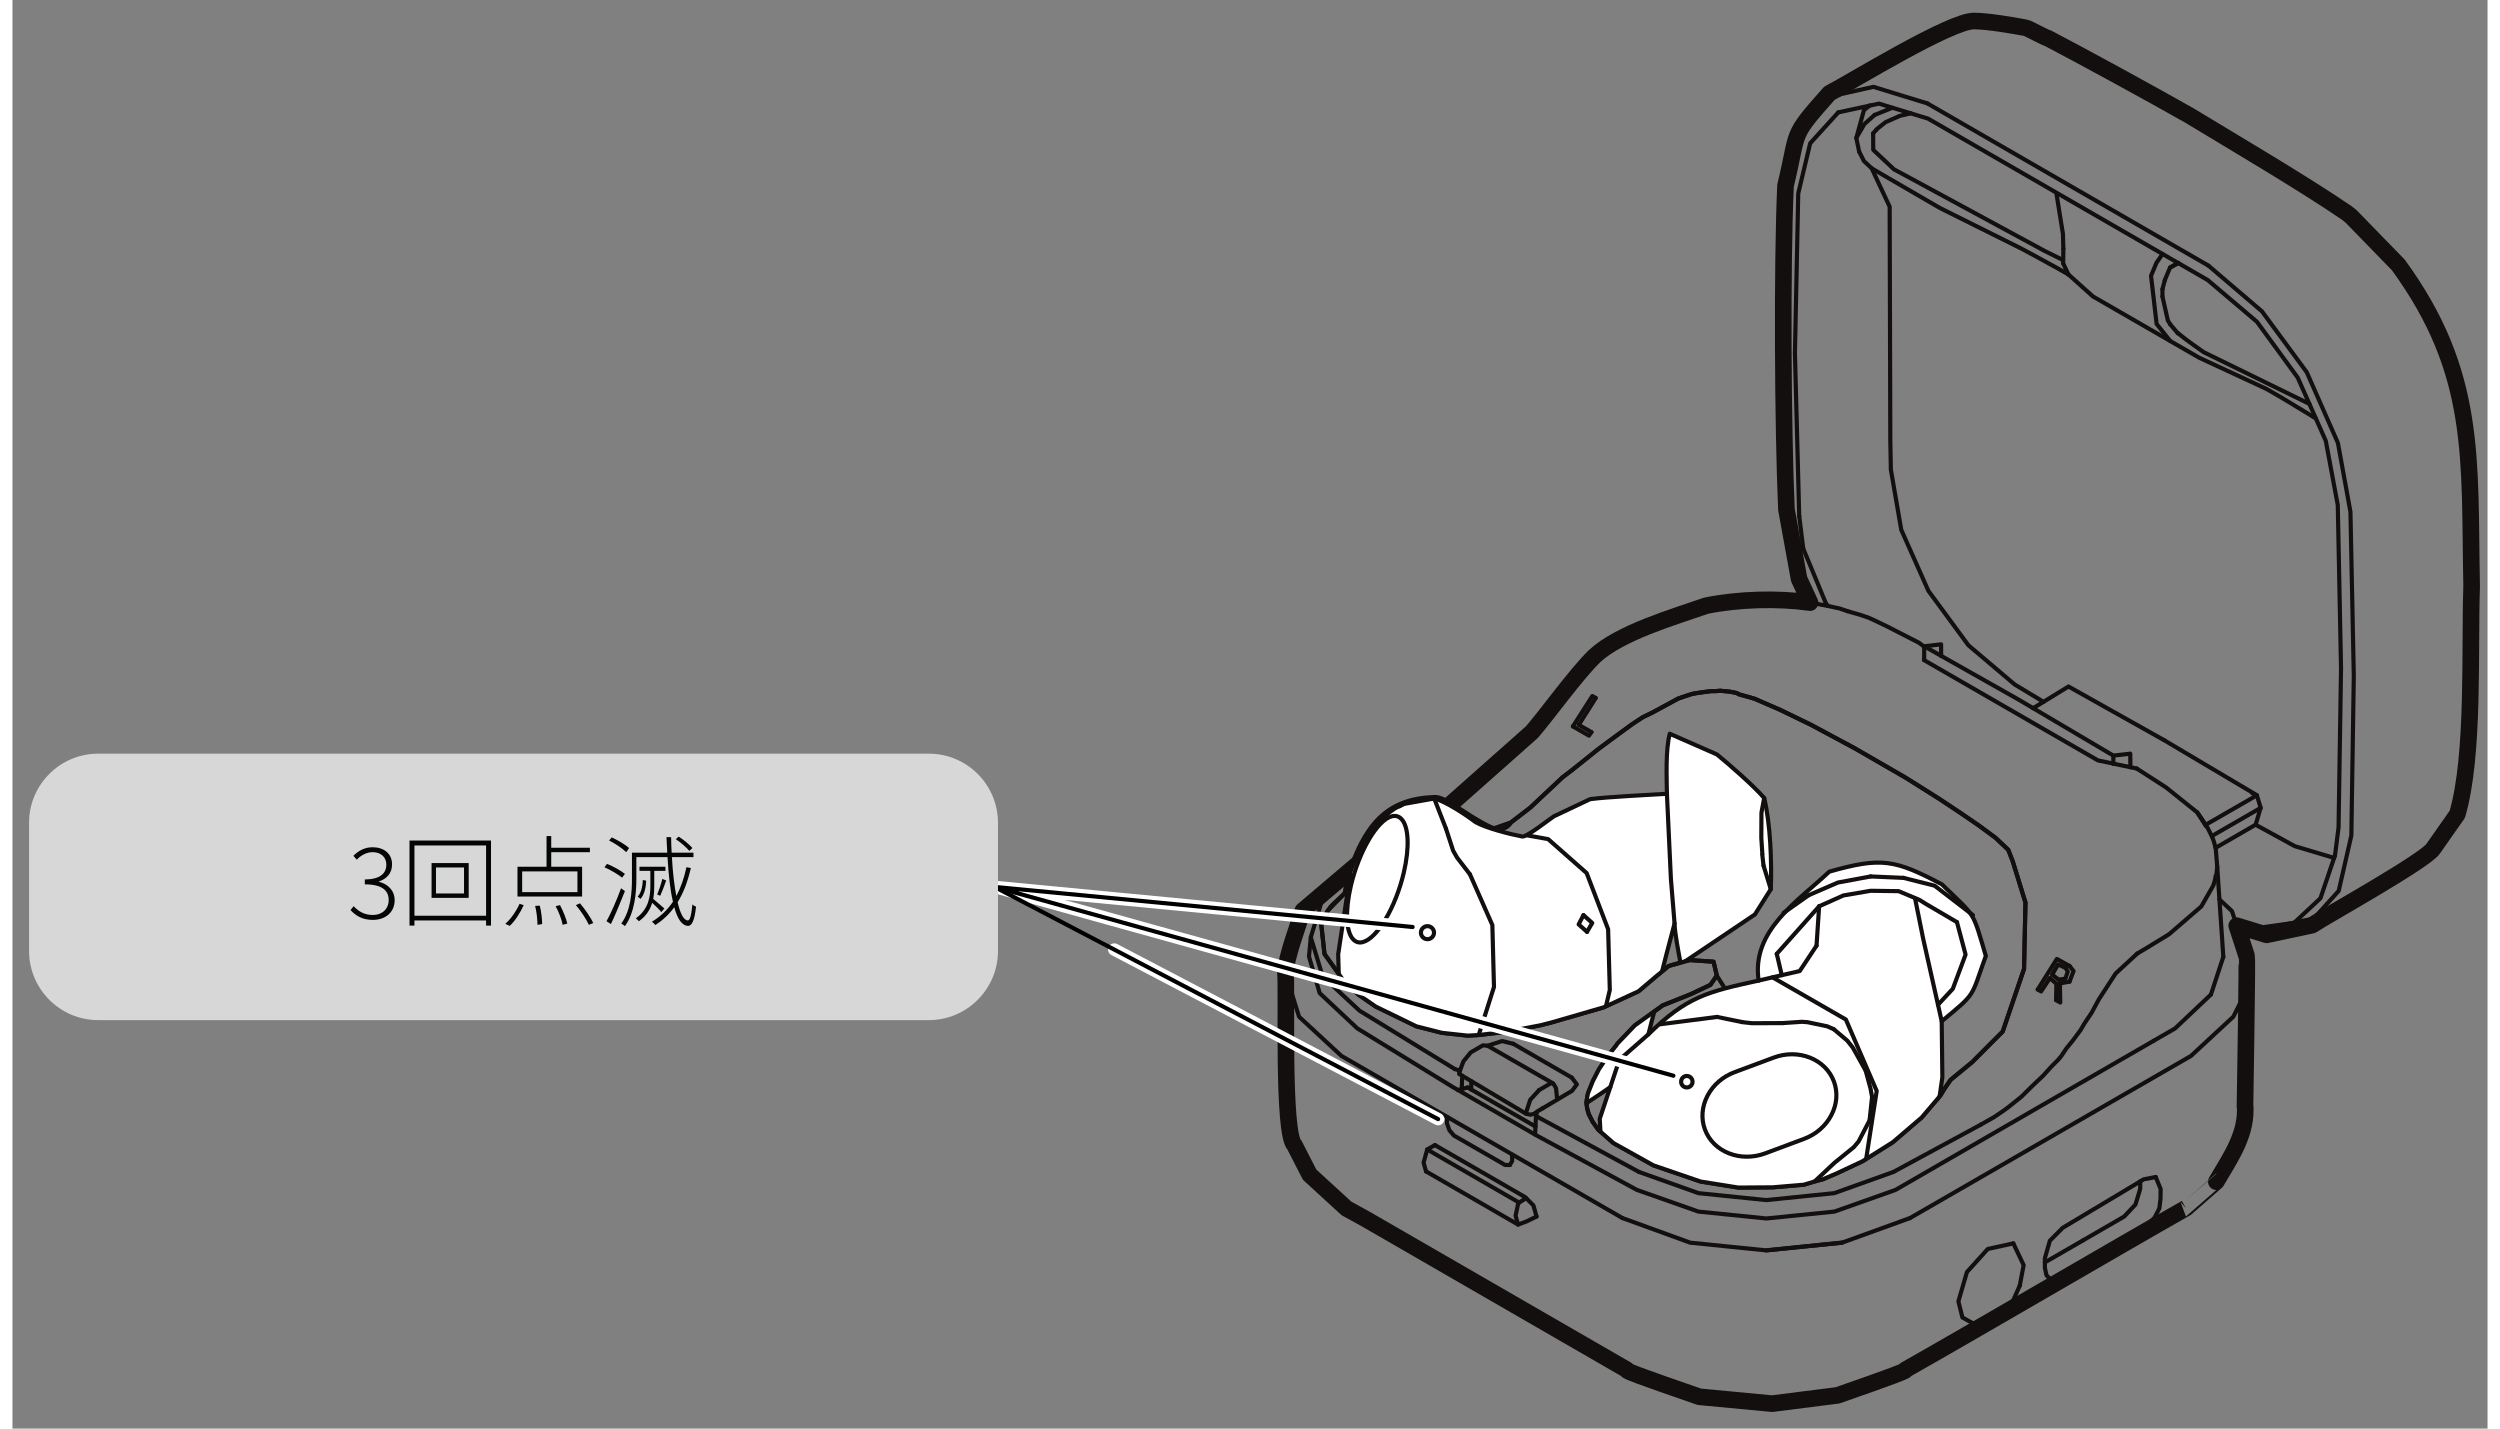 ﻿<?xml version="1.0" encoding="utf-8" standalone="no"?><svg width="220.5px" height="126px" viewBox="-1 -1 149 86" xmlns="http://www.w3.org/2000/svg" xmlns:xlink="http://www.w3.org/1999/xlink"><rect x="-1" y="-1" width="149" height="86" fill="#808080" stroke="none"/><title>generated by pstoedit</title><!-- generated by pstoedit version:3.75 --><g xml:space="preserve">
<clipPath id="clippath1"> 	<path d="M 0 -0.234 L 0 84 L 147.543 84 L 147.543 -0.234 Z" style="clip-rule:nonzero" />
</clipPath>
<g style="clip-path:url(#clippath1)"> 
<g stroke="#120f0e" fill="none" stroke-width="0.25" stroke-linejoin="round" stroke-linecap="round" stroke-miterlimit="10">
	<path d="M 122.453 14.852 L 122.465 13.98" />
</g>
<g stroke="#120f0e" fill="none" stroke-width="0.25" stroke-linejoin="round" stroke-linecap="round" stroke-miterlimit="10">
	<path d="M 99.004 64.09 L 100.293 63.234 L 101.684 62.207 L 102.719 61.258 L 103.25 60.34" />
</g>
<g stroke="#120f0e" fill="none" stroke-width="0.25" stroke-linejoin="round" stroke-linecap="round" stroke-miterlimit="10">
	<path d="M 86.246 64.559 L 86.277 63.758" />
</g>
<g stroke="#120f0e" fill="none" stroke-width="0.25" stroke-linejoin="round" stroke-linecap="round" stroke-miterlimit="10">
	<path d="M 89.348 61.836 L 92.875 63.875" />
</g>
<g stroke="#120f0e" fill="none" stroke-width="0.25" stroke-linejoin="round" stroke-linecap="round" stroke-miterlimit="10">
	<path d="M 96.918 69.551 L 100.496 70.828 L 104.586 71.246 L 108.672 70.828 L 112.234 69.551" />
</g>
<g stroke="#120f0e" fill="none" stroke-width="0.25" stroke-linejoin="round" stroke-linecap="round" stroke-miterlimit="10">
	<path d="M 126.91 56.406 L 125.613 57.602 L 124.602 59.16 L 124.164 59.969 L 123.738 60.605 L 123.496 61.016 L 123.063 61.602 L 122.633 62.133 L 122.34 62.574 L 122.152 62.801 L 121.762 63.188 L 121.234 63.77 L 120.613 64.355 L 119.938 65.023 L 119.449 65.414 L 119.211 65.605 L 118.875 65.855 L 118.301 66.246 L 117.508 66.695" />
</g>
<g stroke="#120f0e" fill="none" stroke-width="0.25" stroke-linejoin="round" stroke-linecap="round" stroke-miterlimit="10">
	<path d="M 85.832 63.359 L 80.094 59.844 L 77.875 57.785 L 77.16 55.426" />
</g>
<g stroke="#120f0e" fill="none" stroke-width="0.25" stroke-linejoin="round" stroke-linecap="round" stroke-miterlimit="10">
	<path d="M 96.918 69.551 L 90.809 66.238 L 90.719 66.129" />
</g>
<g stroke="#120f0e" fill="none" stroke-width="0.25" stroke-linejoin="round" stroke-linecap="round" stroke-miterlimit="10">
	<path d="M 128.523 43.555 L 134.117 46.875 L 131.012 48.664" />
</g>
<g stroke="#120f0e" fill="none" stroke-width="0.25" stroke-linejoin="round" stroke-linecap="round" stroke-miterlimit="10">
	<path d="M 131.434 49.312 L 134.344 47.633 L 134.113 46.875" />
</g>
<g stroke="#120f0e" fill="none" stroke-width="0.25" stroke-linejoin="round" stroke-linecap="round" stroke-miterlimit="10">
	<path d="M 128.523 43.555 L 122.773 40.328 L 120.645 41.633" />
</g>
<g stroke="#120f0e" fill="none" stroke-width="0.25" stroke-linejoin="round" stroke-linecap="round" stroke-miterlimit="10">
	<path d="M 134.039 48.648 L 134.34 47.633" />
</g>
<g stroke="#120f0e" fill="none" stroke-width="0.25" stroke-linejoin="round" stroke-linecap="round" stroke-miterlimit="10">
	<path d="M 112.168 5.488 L 111.098 5.922" />
</g>
<g stroke="#120f0e" fill="none" stroke-width="0.25" stroke-linejoin="round" stroke-linecap="round" stroke-miterlimit="10">
	<path d="M 111.098 5.922 L 110.484 6.473 L 110 7.305 L 110.172 8.133" />
</g>
<g stroke="#120f0e" fill="none" stroke-width="0.25" stroke-linejoin="round" stroke-linecap="round" stroke-miterlimit="10">
	<path d="M 122.766 15.52 L 122.453 14.852" />
</g>
<g stroke="#120f0e" fill="none" stroke-width="0.25" stroke-linejoin="round" stroke-linecap="round" stroke-miterlimit="10">
	<path d="M 89.637 71.481 L 89.699 71.394" />
</g>
<g stroke="#120f0e" fill="none" stroke-width="0.25" stroke-linejoin="round" stroke-linecap="round" stroke-miterlimit="10">
	<path d="M 114.285 5.23 L 131.199 14.992" />
</g>
<g stroke="#120f0e" fill="none" stroke-width="0.25" stroke-linejoin="round" stroke-linecap="round" stroke-miterlimit="10">
	<path d="M 134.121 46.906 L 133.82 46.734" />
</g>
<g stroke="#120f0e" fill="none" stroke-width="0.25" stroke-linejoin="round" stroke-linecap="round" stroke-miterlimit="10">
	<path d="M 125.473 44.984 L 125.473 44.488" />
</g>
<g stroke="#120f0e" fill="none" stroke-width="0.25" stroke-linejoin="round" stroke-linecap="round" stroke-miterlimit="10">
	<path d="M 128.57 15.879 L 128.43 16.406" />
</g>
<g stroke="#120f0e" fill="none" stroke-width="0.25" stroke-linejoin="round" stroke-linecap="round" stroke-miterlimit="10">
	<path d="M 122.465 13.98 L 122.438 13.07 L 122.047 10.648" />
</g>
<g stroke="#120f0e" fill="none" stroke-width="0.25" stroke-linejoin="round" stroke-linecap="round" stroke-miterlimit="10">
	<path d="M 111.207 6.809 L 111.012 7.031" />
</g>
<g stroke="#120f0e" fill="none" stroke-width="0.25" stroke-linejoin="round" stroke-linecap="round" stroke-miterlimit="10">
	<path d="M 96.332 66.371 L 97.066 65.656 L 97.246 65.492 L 97.961 64.863 L 99.004 64.09" />
</g>
<g stroke="#120f0e" fill="none" stroke-width="0.25" stroke-linejoin="round" stroke-linecap="round" stroke-miterlimit="10">
	<path d="M 95.562 67.391 L 95.332 67.77" />
</g>
<g stroke="#120f0e" fill="none" stroke-width="0.25" stroke-linejoin="round" stroke-linecap="round" stroke-miterlimit="10">
	<path d="M 94.055 43.074 L 93.293 42.637" />
</g>
<g stroke="#120f0e" fill="none" stroke-width="0.25" stroke-linejoin="round" stroke-linecap="round" stroke-miterlimit="10">
	<path d="M 94.312 41.02 L 94.109 40.902 L 92.941 42.73" />
</g>
<g stroke="#120f0e" fill="none" stroke-width="0.25" stroke-linejoin="round" stroke-linecap="round" stroke-miterlimit="10">
	<path d="M 91.113 65.723 L 92.887 64.668 L 93.176 64.277 L 92.871 63.875" />
</g>
<g stroke="#120f0e" fill="none" stroke-width="0.25" stroke-linejoin="round" stroke-linecap="round" stroke-miterlimit="10">
	<path d="M 131.727 51.18 L 131.68 51.645 L 131.633 51.73 L 131.59 51.98 L 131.488 52.312 L 130.77 53.566 L 128.84 55.23 L 128.77 55.277 L 127.473 56.07 L 126.91 56.406" />
</g>
<g stroke="#120f0e" fill="none" stroke-width="0.25" stroke-linejoin="round" stroke-linecap="round" stroke-miterlimit="10">
	<path d="M 117.508 66.695 L 112.234 69.551" />
</g>
<g stroke="#120f0e" fill="none" stroke-width="0.25" stroke-linejoin="round" stroke-linecap="round" stroke-miterlimit="10">
	<path d="M 89.348 61.836 L 88.68 61.672 L 87.801 61.953" />
</g>
<g stroke="#120f0e" fill="none" stroke-width="0.25" stroke-linejoin="round" stroke-linecap="round" stroke-miterlimit="10">
	<path d="M 122.836 57.152 L 122.074 56.73 L 120.922 58.566" />
</g>
<g stroke="#120f0e" fill="none" stroke-width="0.25" stroke-linejoin="round" stroke-linecap="round" stroke-miterlimit="10">
	<path d="M 114.07 38.734 L 124.547 44.777 L 126.883 45.266" />
</g>
<g stroke="#120f0e" fill="none" stroke-width="0.25" stroke-linejoin="round" stroke-linecap="round" stroke-miterlimit="10">
	<path d="M 96.332 66.371 L 95.562 67.387" />
</g>
<g stroke="#120f0e" fill="none" stroke-width="0.25" stroke-linejoin="round" stroke-linecap="round" stroke-miterlimit="10">
	<path d="M 86.137 63.449 L 85.832 63.359" />
</g>
<g stroke="#120f0e" fill="none" stroke-width="0.25" stroke-linejoin="round" stroke-linecap="round" stroke-miterlimit="10">
	<path d="M 121.652 57.883 L 122.043 58.219 L 122.027 59.207" />
</g>
<g stroke="#120f0e" fill="none" stroke-width="0.25" stroke-linejoin="round" stroke-linecap="round" stroke-miterlimit="10">
	<path d="M 122.262 58.203 L 122.836 58.094" />
</g>
<g stroke="#120f0e" fill="none" stroke-width="0.25" stroke-linejoin="round" stroke-linecap="round" stroke-miterlimit="10">
	<path d="M 122.18 57.977 L 122.586 57.914 L 122.73 57.492 L 122.609 57.27" />
</g>
<g stroke="#120f0e" fill="none" stroke-width="0.25" stroke-linejoin="round" stroke-linecap="round" stroke-miterlimit="10">
	<path d="M 109.473 35.793 L 108.988 35.629 L 108.273 35.473" />
</g>
<g stroke="#120f0e" fill="none" stroke-width="0.25" stroke-linejoin="round" stroke-linecap="round" stroke-miterlimit="10">
	<path d="M 128.438 14.289 L 128.07 14.82 L 127.742 15.605 L 128.078 18.5 L 128.895 19.527" />
</g>
<g stroke="#120f0e" fill="none" stroke-width="0.25" stroke-linejoin="round" stroke-linecap="round" stroke-miterlimit="10">
	<path d="M 89.637 72.719 L 89.488 72.188 L 89.637 71.481" />
</g>
<g stroke="#120f0e" fill="none" stroke-width="0.25" stroke-linejoin="round" stroke-linecap="round" stroke-miterlimit="10">
	<path d="M 90.125 71.129 L 89.699 71.394 L 84.168 68.199 L 84.633 67.934" />
</g>
<g stroke="#120f0e" fill="none" stroke-width="0.25" stroke-linejoin="round" stroke-linecap="round" stroke-miterlimit="10">
	<path d="M 84.168 68.199 L 83.949 68.992 L 84.098 69.519" />
</g>
<g stroke="#120f0e" fill="none" stroke-width="0.25" stroke-linejoin="round" stroke-linecap="round" stroke-miterlimit="10">
	<path d="M 91.731 64.215 L 91.59 64.223 L 90.898 64.625" />
</g>
<g stroke="#120f0e" fill="none" stroke-width="0.25" stroke-linejoin="round" stroke-linecap="round" stroke-miterlimit="10">
	<path d="M 90.125 66.051 L 90.125 65.957 L 90.367 65.211 L 90.898 64.629" />
</g>
<g stroke="#120f0e" fill="none" stroke-width="0.25" stroke-linejoin="round" stroke-linecap="round" stroke-miterlimit="10">
	<path d="M 119.453 73.852 L 117.914 74.188 L 116.66 75.578 L 116.145 77.34 L 116.387 78.312 L 117.117 78.715" />
</g>
<g stroke="#120f0e" fill="none" stroke-width="0.25" stroke-linejoin="round" stroke-linecap="round" stroke-miterlimit="10">
	<path d="M 132.836 54.508 L 134.047 54.879 L 136.355 54.555 L 137.941 53.074 L 138.813 50.5" />
</g>
<g stroke="#120f0e" fill="none" stroke-width="0.25" stroke-linejoin="round" stroke-linecap="round" stroke-miterlimit="10">
	<path d="M 106.305 20.258 L 106.563 30.066" />
</g>
<g stroke="#120f0e" fill="none" stroke-width="0.25" stroke-linejoin="round" stroke-linecap="round" stroke-miterlimit="10">
	<path d="M 106.305 20.258 L 106.504 10.648 L 107.223 7.625 L 108.914 5.766" />
</g>
<g stroke="#120f0e" fill="none" stroke-width="0.25" stroke-linejoin="round" stroke-linecap="round" stroke-miterlimit="10">
	<path d="M 106.563 30.066 L 106.805 32.027" />
</g>
<g stroke="#120f0e" fill="none" stroke-width="0.25" stroke-linejoin="round" stroke-linecap="round" stroke-miterlimit="10">
	<path d="M 131.199 14.992 L 134.422 17.746 L 137.117 21.41 L 138.992 25.664 L 139.746 29.809 L 139.949 39.684 L 139.801 49.301 L 139.039 52.633 L 137.117 54.762" />
</g>
<g stroke="#120f0e" fill="none" stroke-width="0.25" stroke-linejoin="round" stroke-linecap="round" stroke-miterlimit="10">
	<path d="M 106.508 6.832 L 108.336 4.832 L 111.027 4.227 L 114.285 5.227" />
</g>
<g stroke="#120f0e" fill="none" stroke-width="0.25" stroke-linejoin="round" stroke-linecap="round" stroke-miterlimit="10">
	<path d="M 122.371 75.914 L 127.254 72.996 L 127.953 72.305 L 128.242 71.746 L 128.313 71.16 L 128.32 70.578 L 128.023 69.856" />
</g>
<g stroke="#120f0e" fill="none" stroke-width="0.25" stroke-linejoin="round" stroke-linecap="round" stroke-miterlimit="10">
	<path d="M 121.691 76.023 L 122.367 75.914" />
</g>
<g stroke="#120f0e" fill="none" stroke-width="0.25" stroke-linejoin="round" stroke-linecap="round" stroke-miterlimit="10">
	<path d="M 113.23 72.328 L 130.148 62.566 L 132.699 60.203 L 133.516 58.566" />
</g>
<g stroke="#120f0e" fill="none" stroke-width="0.25" stroke-linejoin="round" stroke-linecap="round" stroke-miterlimit="10">
	<path d="M 113.23 72.328 L 109.141 73.809 L 104.57 74.273 L 100 73.809 L 95.922 72.328" />
</g>
<g stroke="#120f0e" fill="none" stroke-width="0.25" stroke-linejoin="round" stroke-linecap="round" stroke-miterlimit="10">
	<path d="M 117.117 78.715 L 117.945 78.605 L 119.43 77.316 L 119.832 76.41" />
</g>
<g stroke="#120f0e" fill="none" stroke-width="0.25" stroke-linejoin="round" stroke-linecap="round" stroke-miterlimit="10">
	<path d="M 115.105 38.492 L 115.105 37.789 L 114.086 37.906 L 114.086 38.734" />
</g>
<g stroke="#120f0e" fill="none" stroke-width="0.25" stroke-linejoin="round" stroke-linecap="round" stroke-miterlimit="10">
	<path d="M 114.086 37.906 L 119.777 41.121 L 125.473 44.488 L 126.492 44.371 L 126.5 45.188" />
</g>
<g stroke="#120f0e" fill="none" stroke-width="0.25" stroke-linejoin="round" stroke-linecap="round" stroke-miterlimit="10">
	<path d="M 128.887 15.109 L 129.387 14.836" />
</g>
<g stroke="#120f0e" fill="none" stroke-width="0.25" stroke-linejoin="round" stroke-linecap="round" stroke-miterlimit="10">
	<path d="M 128.43 16.406 L 128.43 16.625 L 128.43 16.852 L 128.43 16.836" />
</g>
<g stroke="#120f0e" fill="none" stroke-width="0.25" stroke-linejoin="round" stroke-linecap="round" stroke-miterlimit="10">
	<path d="M 103.25 60.34 L 101.598 57.727" />
</g>
<g stroke="#120f0e" fill="none" stroke-width="0.25" stroke-linejoin="round" stroke-linecap="round" stroke-miterlimit="10">
	<path d="M 95.516 67.879 L 95.562 67.91" />
</g>
<g stroke="#120f0e" fill="none" stroke-width="0.25" stroke-linejoin="round" stroke-linecap="round" stroke-miterlimit="10">
	<path d="M 120.922 58.566 L 121.125 58.684 L 121.652 57.883" />
</g>
<g stroke="#120f0e" fill="none" stroke-width="0.25" stroke-linejoin="round" stroke-linecap="round" stroke-miterlimit="10">
	<path d="M 122.609 57.273 L 122.152 57.059 L 121.785 57.676 L 121.848 57.715 L 122.18 57.977" />
</g>
<g stroke="#120f0e" fill="none" stroke-width="0.25" stroke-linejoin="round" stroke-linecap="round" stroke-miterlimit="10">
	<path d="M 122.262 58.203 L 122.262 58.566 L 122.277 59.352 L 122.027 59.207" />
</g>
<g stroke="#120f0e" fill="none" stroke-width="0.25" stroke-linejoin="round" stroke-linecap="round" stroke-miterlimit="10">
	<path d="M 94.312 41.02 L 93.293 42.637" />
</g>
<g stroke="#120f0e" fill="none" stroke-width="0.25" stroke-linejoin="round" stroke-linecap="round" stroke-miterlimit="10">
	<path d="M 92.941 42.73 L 93.906 43.285 L 94.055 43.074" />
</g>
<g stroke="#120f0e" fill="none" stroke-width="0.25" stroke-linejoin="round" stroke-linecap="round" stroke-miterlimit="10">
	<path d="M 86.012 64.621 L 86.602 64.465" />
</g>
<g stroke="#120f0e" fill="none" stroke-width="0.25" stroke-linejoin="round" stroke-linecap="round" stroke-miterlimit="10">
	<path d="M 90.664 67.289 L 90.719 66.129 L 90.781 65.918 L 91.113 65.723 L 90.883 65.855" />
</g>
<g stroke="#120f0e" fill="none" stroke-width="0.25" stroke-linejoin="round" stroke-linecap="round" stroke-miterlimit="10">
	<path d="M 126.883 45.266 L 128.645 46.402 L 130.527 47.91 L 131.152 48.844 L 131.348 49.234 L 131.484 49.539 L 131.543 49.73 L 131.637 50.066 L 131.727 51.18 L 132.094 56.602" />
</g>
<g stroke="#120f0e" fill="none" stroke-width="0.25" stroke-linejoin="round" stroke-linecap="round" stroke-miterlimit="10">
	<path d="M 109.473 35.793 L 110.242 36.016 L 110.727 36.18 L 111.105 36.352 L 111.852 36.711 L 113.781 37.699 L 114.07 37.922" />
</g>
<g stroke="#120f0e" fill="none" stroke-width="0.25" stroke-linejoin="round" stroke-linecap="round" stroke-miterlimit="10">
	<path d="M 131.348 58.871 L 132.094 56.602" />
</g>
<g stroke="#120f0e" fill="none" stroke-width="0.25" stroke-linejoin="round" stroke-linecap="round" stroke-miterlimit="10">
	<path d="M 122.836 58.094 L 123.078 57.457 L 122.836 57.152" />
</g>
<g stroke="#120f0e" fill="none" stroke-width="0.25" stroke-linejoin="round" stroke-linecap="round" stroke-miterlimit="10">
	<path d="M 98.039 57.703 L 98.707 57.152 L 99.981 56.793 L 99.981 56.797 L 101.406 56.895 L 101.602 57.727 L 101.219 58.289 L 100.02 58.855 L 98.348 59.523 L 96.668 60.73 L 95.609 61.836 L 95.562 61.922 L 95.473 62.027 L 95.32 62.223 L 94.988 62.645 L 94.508 63.367 L 94.133 64.098 L 94.133 64.098 L 93.844 64.824 L 93.797 65.07 L 93.75 65.375 L 93.797 65.73 L 93.891 66.066 L 94.133 66.543 L 94.469 67.016 L 95.387 67.816 L 97.789 69.156 L 100.629 70.129 L 102.898 70.492 L 104.969 70.477 L 106.836 70.32 L 107.41 70.148 L 107.996 69.988 L 108.836 69.629 L 108.836 69.629 L 110.375 68.906 L 112.195 67.762 L 113.938 66.27 L 113.938 66.27 L 115.066 64.945 L 115.066 64.945 L 115.297 64.559 L 115.68 64.004 L 116.953 62.957 L 116.957 62.957 L 118.813 61.098 L 120.098 57.324 L 120.129 55.82 L 120.184 53.34 L 119.422 50.867 L 119.148 50.16 L 119.148 50.16 L 118.379 49.434 L 117.367 48.688 L 116.309 47.965 L 115.012 47.102 L 112.988 45.828 L 109.906 44.047 L 107.262 42.629 L 105.434 41.742 L 103.863 41.059 L 102.945 40.801 L 102.801 40.723 L 102.66 40.691 L 102.371 40.637 L 101.797 40.582 L 101.555 40.605 L 101.266 40.605 L 100.785 40.668 L 100.395 40.723 L 100.105 40.777 L 99.672 40.918 L 99.266 41.059 L 97.734 41.891 L 97.152 42.172 L 96.527 42.582 L 95.758 43.141 L 94.699 43.922 L 94.414 44.137 L 92.856 45.383 L 92.312 45.797 L 90.375 47.617 L 90.375 47.617 L 89.223 48.5 L 88.137 48.883 L 87.488 49.023 L 87.488 49.023 L 85.195 49.676 L 85.195 49.676 L 82.613 50.68 L 80.356 51.934 L 79.375 52.617 L 78.559 53.371 L 78.418 53.512 L 78.32 53.621 L 78.133 53.902 L 77.938 54.289 L 77.789 54.648 L 77.984 56.43 L 79.191 58.117 L 80.051 58.895 L 81.066 59.594 L 83.516 60.785 L 85.055 61.176 L 86.594 61.344 L 87.223 61.312 L 87.699 61.258 L 88.961 61.109 L 90.981 60.723 L 91.316 60.637 L 91.652 60.551 L 94.793 59.641 L 94.793 59.641 L 96.887 58.676 L 98.035 57.703" />
</g>
<g stroke="#120f0e" fill="none" stroke-width="0.25" stroke-linejoin="round" stroke-linecap="round" stroke-miterlimit="10">
	<path d="M 130.91 48.48 L 130.527 47.91 L 131.059 48.734 L 130.91 48.48" />
</g>
<g stroke="#120f0e" fill="none" stroke-width="0.25" stroke-linejoin="round" stroke-linecap="round" stroke-miterlimit="10">
	<path d="M 137.273 23.312 L 130.918 20.203 C 130.918 20.203 129.797 19.426 129.527 19.184 L 129.414 19.098" />
</g>
<g stroke="#120f0e" fill="none" stroke-width="0.25" stroke-linejoin="round" stroke-linecap="round" stroke-miterlimit="10">
	<path d="M 128.895 18.523 L 129.34 19.043" />
</g>
<g stroke="#120f0e" fill="none" stroke-width="0.25" stroke-linejoin="round" stroke-linecap="round" stroke-miterlimit="10">
	<path d="M 131.625 50.043 L 134.035 48.648 L 136.371 49.926 L 136.402 49.941 L 138.766 50.648" />
</g>
<g stroke="#120f0e" fill="none" stroke-width="0.25" stroke-linejoin="round" stroke-linecap="round" stroke-miterlimit="10">
	<path d="M 110.172 8.129 L 110.461 8.699 L 110.926 9.133 L 112.008 11.445 L 112.047 25.531 L 112.078 27.164 L 112.078 27.258 L 112.707 30.898 L 114.34 34.57 L 116.746 37.844 L 119.539 40.211 L 119.57 40.227 L 121.266 41.25" />
</g>
<g stroke="#120f0e" fill="none" stroke-width="0.25" stroke-linejoin="round" stroke-linecap="round" stroke-miterlimit="10">
	<path d="M 129.379 14.828 L 128.887 15.105 L 128.566 15.879" />
</g>
<g stroke="#120f0e" fill="none" stroke-width="0.25" stroke-linejoin="round" stroke-linecap="round" stroke-miterlimit="10">
	<path d="M 111.207 6.809 L 111.277 6.738 L 111.762 6.355 L 112.613 5.977 L 113.176 5.844 L 113.285 5.82" />
</g>
<g stroke="#120f0e" fill="none" stroke-width="0.25" stroke-linejoin="round" stroke-linecap="round" stroke-miterlimit="10">
	<path d="M 111.012 7.035 L 111.02 8.023 L 112.273 9.199 L 112.758 9.457 L 121.328 14.102 L 122.438 14.652" />
</g>
<g stroke="#120f0e" fill="none" stroke-width="0.25" stroke-linejoin="round" stroke-linecap="round" stroke-miterlimit="10">
	<path d="M 110.926 9.133 L 111.766 9.625 L 114.188 11.031 L 115.051 11.531 L 119.887 13.941 L 120.656 14.352 L 122.09 15.137 L 122.766 15.52" />
</g>
<g stroke="#120f0e" fill="none" stroke-width="0.25" stroke-linejoin="round" stroke-linecap="round" stroke-miterlimit="10">
	<path d="M 110 7.305 L 110.461 5.625" />
</g>
<g stroke="#120f0e" fill="none" stroke-width="0.25" stroke-linejoin="round" stroke-linecap="round" stroke-miterlimit="10">
	<path d="M 129.34 19.043 L 129.418 19.098" />
</g>
<g stroke="#120f0e" fill="none" stroke-width="0.25" stroke-linejoin="round" stroke-linecap="round" stroke-miterlimit="10">
	<path d="M 122.766 15.52 L 124.242 16.844 L 130.633 20.531 L 134.691 22.414 L 135.617 22.949 L 137.148 23.875 L 137.664 24.191" />
</g>
<g stroke="#120f0e" fill="none" stroke-width="0.25" stroke-linejoin="round" stroke-linecap="round" stroke-miterlimit="10">
	<path d="M 110.816 5.352 L 110.461 5.625" />
</g>
<g stroke="#120f0e" fill="none" stroke-width="0.25" stroke-linejoin="round" stroke-linecap="round" stroke-miterlimit="10">
	<path d="M 128.43 16.852 L 128.754 18.289 L 128.895 18.523" />
</g>
<g stroke="#120f0e" fill="none" stroke-width="0.25" stroke-linejoin="round" stroke-linecap="round" stroke-miterlimit="10">
	<path d="M 84.098 69.519 L 89.637 72.719 L 90.164 72.523 L 90.75 72.234" />
</g>
<g stroke="#120f0e" fill="none" stroke-width="0.25" stroke-linejoin="round" stroke-linecap="round" stroke-miterlimit="10">
	<path d="M 90.684 66.816 L 86.602 64.465" />
</g>
<g stroke="#120f0e" fill="none" stroke-width="0.25" stroke-linejoin="round" stroke-linecap="round" stroke-miterlimit="10">
	<path d="M 104.578 74.273 L 109.152 73.805" />
</g>
<g stroke="#120f0e" fill="none" stroke-width="0.25" stroke-linejoin="round" stroke-linecap="round" stroke-miterlimit="10">
	<path d="M 75.633 57.574 L 76.453 60.207 L 79.004 62.566 L 95.922 72.328" />
</g>
<g stroke="#120f0e" fill="none" stroke-width="0.25" stroke-linejoin="round" stroke-linecap="round" stroke-miterlimit="10">
	<path d="M 127.898 61.656 L 129.191 60.91 L 131.348 58.871" />
</g>
<g stroke="#120f0e" fill="none" stroke-width="0.25" stroke-linejoin="round" stroke-linecap="round" stroke-miterlimit="10">
	<path d="M 86.106 63.66 L 90.125 66.051 L 90.398 66.105 L 90.586 66.051 L 90.773 65.941" />
</g>
<g stroke="#120f0e" fill="none" stroke-width="0.25" stroke-linejoin="round" stroke-linecap="round" stroke-miterlimit="10">
	<path d="M 86.106 63.539 L 86.106 63.656" />
</g>
<g stroke="#120f0e" fill="none" stroke-width="0.25" stroke-linejoin="round" stroke-linecap="round" stroke-miterlimit="10">
	<path d="M 91.992 65.195 L 91.922 64.512 L 91.82 64.324 L 91.731 64.215 L 87.801 61.953 L 87.519 61.93 L 86.789 62.355 L 86.352 62.887 L 86.106 63.539" />
</g>
<g stroke="#120f0e" fill="none" stroke-width="0.25" stroke-linejoin="round" stroke-linecap="round" stroke-miterlimit="10">
	<path d="M 86.82 64.086 L 86.82 64.59" />
</g>
<g stroke="#120f0e" fill="none" stroke-width="0.25" stroke-linejoin="round" stroke-linecap="round" stroke-miterlimit="10">
	<path d="M 119.453 73.852 L 120.074 75.16 L 119.836 76.41" />
</g>
<g stroke="#120f0e" fill="none" stroke-width="0.25" stroke-linejoin="round" stroke-linecap="round" stroke-miterlimit="10">
	<path d="M 108.91 5.766 L 111.363 5.238 L 114.32 6.141 L 131.16 15.863 L 134.121 18.375 L 136.574 21.734 L 138.262 25.539 L 138.984 29.406 L 139.18 39.238 L 139.031 48.812 L 138.816 50.5" />
</g>
<g stroke="#120f0e" fill="none" stroke-width="0.25" stroke-linejoin="round" stroke-linecap="round" stroke-miterlimit="10">
	<path d="M 127.09 70.121 L 127.09 70.57 L 126.805 71.512 L 126.129 72.234 L 123.637 73.676" />
</g>
<g stroke="#120f0e" fill="none" stroke-width="0.25" stroke-linejoin="round" stroke-linecap="round" stroke-miterlimit="10">
	<path d="M 121.352 74.996 L 123.637 73.676" />
</g>
<g stroke="#120f0e" fill="none" stroke-width="0.25" stroke-linejoin="round" stroke-linecap="round" stroke-miterlimit="10">
	<path d="M 85.43 66.277 L 85.359 66.363 L 85.359 66.629 L 85.504 67.039 L 85.777 67.359 L 88.859 69.133 L 89.144 69.133" />
</g>
<g stroke="#120f0e" fill="none" stroke-width="0.25" stroke-linejoin="round" stroke-linecap="round" stroke-miterlimit="10">
	<path d="M 89.144 69.133 L 89.285 68.891 L 89.273 68.504" />
</g>
<g stroke="#120f0e" fill="none" stroke-width="0.25" stroke-linejoin="round" stroke-linecap="round" stroke-miterlimit="10">
	<path d="M 128.023 69.856 L 127.301 69.996 L 122.426 72.914 L 121.652 73.691 L 121.352 74.742 L 121.352 75.324 L 121.445 75.766 L 121.691 76.023" />
</g>
<g stroke="#120f0e" fill="none" stroke-width="0.25" stroke-linejoin="round" stroke-linecap="round" stroke-miterlimit="10">
	<path d="M 90.75 72.234 L 90.562 71.566 L 90.062 71.066 L 84.633 67.934" />
</g>
<g stroke="#120f0e" fill="none" stroke-width="1" stroke-linejoin="round" stroke-linecap="round" stroke-miterlimit="10">
	<path d="M 85.156 47.785 L 90.477 43.066 C 91.551 41.805 93.074 39.656 94.234 38.508 C 95.766 37.078 99.008 36.145 100.953 35.465 C 102.902 35.066 105.254 35 107.215 35.277 L 106.555 33.855 L 105.793 29.664 C 105.578 24.801 105.52 15.027 105.738 10.168 C 106.574 6.762 105.949 7.348 108.383 4.613 C 109.672 3.949 115.684 0.234 117.09 0.266 C 117.852 0.262 119.469 0.531 120.223 0.68 C 120.313 0.691 121.453 1.309 121.52 1.293 C 123.613 2.383 127.945 4.754 130.039 5.945 C 132.715 7.566 136.977 10.074 139.543 11.832 L 139.785 12.027 L 142.625 14.945 C 147.41 21.492 146.887 26.656 147.043 34.301 C 146.91 38.004 147.223 44.453 146.18 48.02 L 144.734 50.082 C 144.289 50.801 138.227 54.16 137.438 54.695 L 134.699 55.277 L 132.902 54.727 L 133.5 56.562 C 133.547 56.68 133.402 65.176 133.398 65.652 L 133.398 65.438 C 133.566 67.23 132.527 68.676 131.672 70.137 C 131.676 70.137 129.844 71.731 129.844 71.731 C 125.836 74 116.895 79.238 112.957 81.461 L 112.926 81.516 C 112.656 81.691 109.27 82.859 108.871 83 L 104.93 83.5 L 100.551 83.086 C 100.168 82.945 96.469 81.695 96.219 81.516 L 96.188 81.461 L 80.488 72.398 L 79.305 71.746 L 77.09 69.715 L 76.18 67.941 C 75.438 67.238 75.742 58.582 75.633 57.555 C 75.637 56.754 76.434 54.586 76.684 53.816 L 80.106 50.91 Z" />
</g>
<g stroke="#120f0e" fill="none" stroke-width="0.25" stroke-linejoin="round" stroke-linecap="round" stroke-miterlimit="10">
	<path d="M 80.106 50.91 L 77.875 53.062 L 77.16 55.426 L 77.051 56.582 L 77.695 58.785 L 79.961 60.91 L 85.699 64.434 L 90.688 67.32 L 96.793 70.633 L 100.496 71.938 L 104.586 72.352 L 108.68 71.938 L 112.359 70.633 L 127.898 61.656" />
</g>
<g stroke="#120f0e" fill="none" stroke-width="0.25" stroke-linejoin="round" stroke-linecap="round" stroke-miterlimit="10">
	<path d="M 131.859 53.145 L 132.613 53.848 L 132.902 54.727" />
</g>
<g stroke="#120f0e" fill="none" stroke-width="0.25" stroke-linejoin="round" stroke-linecap="round" stroke-miterlimit="10">
	<path d="M 107.219 35.277 L 108.273 35.473 L 108.148 35.27 L 106.805 32.027" />
</g>
<clipPath id="clippath2"> 	<path d="M 98.039 57.703 L 98.707 57.152 L 99.981 56.793 L 99.981 56.797 L 101.406 56.895 L 101.602 57.727 L 101.219 58.289 L 100.02 58.855 L 98.348 59.523 L 96.668 60.73 L 95.609 61.836 L 95.562 61.922 L 95.473 62.027 L 95.32 62.223 L 94.988 62.645 L 94.508 63.367 L 94.133 64.098 L 94.133 64.098 L 93.844 64.824 L 93.797 65.07 L 93.75 65.375 L 93.797 65.73 L 93.891 66.066 L 94.133 66.543 L 94.469 67.016 L 95.387 67.816 L 97.789 69.156 L 100.629 70.129 L 102.898 70.492 L 104.969 70.477 L 106.836 70.32 L 107.41 70.148 L 107.996 69.988 L 108.836 69.629 L 108.836 69.629 L 110.375 68.906 L 112.195 67.762 L 113.938 66.27 L 113.938 66.27 L 115.066 64.945 L 115.066 64.945 L 115.297 64.559 L 115.68 64.004 L 116.953 62.957 L 116.957 62.957 L 118.813 61.098 L 120.098 57.324 L 120.129 55.82 L 120.184 53.34 L 119.422 50.867 L 119.148 50.16 L 119.148 50.16 L 118.379 49.434 L 117.367 48.688 L 116.309 47.965 L 115.012 47.102 L 112.988 45.828 L 109.906 44.047 L 107.262 42.629 L 105.434 41.742 L 103.863 41.059 L 102.945 40.801 L 102.801 40.723 L 102.66 40.691 L 102.371 40.637 L 101.797 40.582 L 101.555 40.605 L 101.266 40.605 L 100.785 40.668 L 100.395 40.723 L 100.105 40.777 L 99.672 40.918 L 99.266 41.059 L 97.734 41.891 L 97.152 42.172 L 96.527 42.582 L 95.758 43.141 L 94.699 43.922 L 94.414 44.137 L 92.856 45.383 L 92.312 45.797 L 90.375 47.617 L 90.375 47.617 L 89.223 48.5 C 89.223 48.5 88.887 49.195 87.977 48.777 C 86.555 48.117 85.324 46.953 84.613 46.98 C 83.246 47.031 81.731 47.371 80.606 49.062 C 79.477 50.754 79.195 52.785 79.195 52.785 L 78.188 53.816 L 77.789 54.648 L 77.984 56.43 L 79.191 58.117 L 80.051 58.895 L 81.066 59.594 L 83.516 60.785 L 85.055 61.176 L 86.594 61.344 L 87.223 61.312 L 87.699 61.258 L 88.961 61.109 L 90.981 60.723 L 91.316 60.637 L 91.652 60.551 L 94.793 59.641 L 94.793 59.641 L 96.887 58.676 L 98.035 57.703" style="clip-rule:nonzero" />
</clipPath>
<g style="clip-path:url(#clippath2)"> 
<g fill="#ffffff" fill-rule="nonzero" stroke-width="0" stroke-linejoin="round" stroke-linecap="round" stroke-miterlimit="10">
	<path d="M 82.762 47.398 L 84.59 47.07 C 85.258 47.223 86.539 48.082 87.086 48.496 C 87.707 48.852 89.191 49.23 89.898 49.359 C 90.156 49.402 91.574 48.281 91.789 48.145 L 93.977 47.109 C 95.027 46.969 97.512 46.855 98.598 46.785 C 98.586 45.758 98.512 44.176 98.769 43.172 L 101.609 44.418 C 102.336 45.008 103.855 46.336 104.453 47.039 C 104.836 48.629 104.914 50.906 104.852 52.531 L 103.895 54.051 L 99.656 56.902 L 99.422 56.988 C 99.32 56.469 99.062 55.109 99.059 54.594 C 98.961 54.984 98.164 57.918 98.141 58.234 C 98.269 58.426 97.531 61.012 97.484 61.266 C 99.797 58.992 101.059 58.699 104.121 58.031 C 103.668 55.016 106.484 53.258 108.375 51.473 C 111.512 50.586 112.309 50.742 115.152 52.238 C 117.215 54.246 116.969 53.754 117.797 56.547 C 116.875 59.09 117.258 58.727 115.141 60.48 L 115.18 63.852 L 114.754 66.809 L 113.789 69.582 C 113.023 70.863 111.82 72.496 110.664 73.449 C 109.699 73.879 108.117 74.668 107.148 75.082 L 105 75.145 C 104.109 75.238 101.68 74.957 100.77 74.863 C 100.352 74.871 97.461 73.078 97.051 72.867 L 95.106 69.926 L 94.668 68.453 L 94.555 66.348 L 95.191 64.441 C 94.617 64.855 93.422 65.637 92.809 65.996 L 90.883 66.559 L 88.531 66.496 L 86.074 65.973 L 82.527 64.676 L 80.309 63.176 L 80.254 63.109 L 78.91 60.055 L 78.809 56.445 L 79.168 54.074 C 79.219 53.688 79.508 51.891 79.547 51.473 C 80.07 50.031 81.227 47.98 82.762 47.398" />
</g>
<g stroke="#120f0e" fill="none" stroke-width="0.25" stroke-linejoin="round" stroke-linecap="round" stroke-miterlimit="10">
	<path d="M 82.762 47.398 L 84.59 47.07 C 85.258 47.223 86.539 48.082 87.086 48.496 C 87.707 48.852 89.191 49.23 89.898 49.359 C 90.156 49.402 91.574 48.281 91.789 48.145 L 93.977 47.109 C 95.027 46.969 97.512 46.855 98.598 46.785 C 98.586 45.758 98.512 44.176 98.769 43.172 L 101.609 44.418 C 102.336 45.008 103.855 46.336 104.453 47.039 C 104.836 48.629 104.914 50.906 104.852 52.531 L 103.895 54.051 L 99.656 56.902 L 99.422 56.988 C 99.32 56.469 99.062 55.109 99.059 54.594 C 98.961 54.984 98.164 57.918 98.141 58.234 C 98.269 58.426 97.531 61.012 97.484 61.266 C 99.797 58.992 101.059 58.699 104.121 58.031 C 103.668 55.016 106.484 53.258 108.375 51.473 C 111.512 50.586 112.309 50.742 115.152 52.238 C 117.215 54.246 116.969 53.754 117.797 56.547 C 116.875 59.09 117.258 58.727 115.141 60.48 L 115.18 63.852 L 114.754 66.809 L 113.789 69.582 C 113.023 70.863 111.82 72.496 110.664 73.449 C 109.699 73.879 108.117 74.668 107.148 75.082 L 105 75.145 C 104.109 75.238 101.68 74.957 100.77 74.863 C 100.352 74.871 97.461 73.078 97.051 72.867 L 95.106 69.926 L 94.668 68.453 L 94.555 66.348 L 95.191 64.441 C 94.617 64.855 93.422 65.637 92.809 65.996 L 90.883 66.559 L 88.531 66.496 L 86.074 65.973 L 82.527 64.676 L 80.309 63.176 L 80.254 63.109 L 78.91 60.055 L 78.809 56.445 L 79.168 54.074 C 79.219 53.688 79.508 51.891 79.547 51.473 C 80.07 50.031 81.227 47.98 82.762 47.398" />
</g>
<g stroke="#120f0e" fill="none" stroke-width="0.25" stroke-linejoin="round" stroke-linecap="round" stroke-miterlimit="10">
	<path d="M 105.566 60.59 L 103.723 60.598 L 103.117 60.531" />
</g>
<g stroke="#120f0e" fill="none" stroke-width="0.25" stroke-linejoin="round" stroke-linecap="round" stroke-miterlimit="10">
	<path d="M 86.742 51.637 L 85.965 50.625 L 85.731 50.215 L 85.297 48.883" />
</g>
<g stroke="#120f0e" fill="none" stroke-width="0.25" stroke-linejoin="round" stroke-linecap="round" stroke-miterlimit="10">
	<path d="M 103.117 60.527 L 101.617 60.219" />
</g>
<g stroke="#120f0e" fill="none" stroke-width="0.25" stroke-linejoin="round" stroke-linecap="round" stroke-miterlimit="10">
	<path d="M 101.617 60.219 L 98.199 60.66" />
</g>
<g stroke="#120f0e" fill="none" stroke-width="0.25" stroke-linejoin="round" stroke-linecap="round" stroke-miterlimit="10">
	<path d="M 108.641 60.957 L 109.457 61.648 L 109.789 62.066 L 110.563 63.453" />
</g>
<g stroke="#120f0e" fill="none" stroke-width="0.25" stroke-linejoin="round" stroke-linecap="round" stroke-miterlimit="10">
	<path d="M 107.316 70.285 L 108.688 69 L 109.848 68.059 L 110.133 67.723 L 110.711 66.613 L 110.758 66.527 L 110.805 66.387 L 110.949 65.031" />
</g>
<g stroke="#120f0e" fill="none" stroke-width="0.25" stroke-linejoin="round" stroke-linecap="round" stroke-miterlimit="10">
	<path d="M 108.641 60.957 L 108.25 60.785 L 107.055 60.535 L 106.719 60.512 L 105.566 60.59" />
</g>
<g stroke="#120f0e" fill="none" stroke-width="0.25" stroke-linejoin="round" stroke-linecap="round" stroke-miterlimit="10">
	<path d="M 117.023 54.094 L 114.715 52.32 L 112.84 51.848" />
</g>
<g stroke="#120f0e" fill="none" stroke-width="0.25" stroke-linejoin="round" stroke-linecap="round" stroke-miterlimit="10">
	<path d="M 110.863 51.762 L 108.891 52.129 L 107.133 52.891" />
</g>
<g stroke="#120f0e" fill="none" stroke-width="0.25" stroke-linejoin="round" stroke-linecap="round" stroke-miterlimit="10">
	<path d="M 105.621 53.957 L 107.133 52.891" />
</g>
<g stroke="#120f0e" fill="none" stroke-width="0.25" stroke-linejoin="round" stroke-linecap="round" stroke-miterlimit="10">
	<path d="M 112.84 51.848 L 110.863 51.762" />
</g>
<g stroke="#120f0e" fill="none" stroke-width="0.25" stroke-linejoin="round" stroke-linecap="round" stroke-miterlimit="10">
	<path d="M 107.605 55.93 L 106.594 57.457 L 105.512 57.707" />
</g>
<g stroke="#120f0e" fill="none" stroke-width="0.25" stroke-linejoin="round" stroke-linecap="round" stroke-miterlimit="10">
	<path d="M 107.762 53.559 L 105.211 56.422" />
</g>
<g stroke="#120f0e" fill="none" stroke-width="0.25" stroke-linejoin="round" stroke-linecap="round" stroke-miterlimit="10">
	<path d="M 116.063 54.516 L 114.199 53.422 L 113.789 53.168 L 112.547 52.648 L 110.863 52.625 L 109.223 52.906 L 107.762 53.559" />
</g>
<g stroke="#120f0e" fill="none" stroke-width="0.25" stroke-linejoin="round" stroke-linecap="round" stroke-miterlimit="10">
	<path d="M 93.574 54.09 L 94.102 54.562 L 93.789 55.098" />
</g>
<g stroke="#120f0e" fill="none" stroke-width="0.25" stroke-linejoin="round" stroke-linecap="round" stroke-miterlimit="10">
	<path d="M 84.59 47.07 L 85.297 48.883" />
</g>
<g stroke="#120f0e" fill="none" stroke-width="0.25" stroke-linejoin="round" stroke-linecap="round" stroke-miterlimit="10">
	<path d="M 86.742 51.637 L 88.09 54.688 L 88.188 58.414 L 87.086 61.883 L 84.977 64.199 L 82.527 64.676" />
</g>
<g stroke="#120f0e" fill="none" stroke-width="0.25" stroke-linejoin="round" stroke-linecap="round" stroke-miterlimit="10">
	<path d="M 93.891 62.848 L 94.336 62.121 L 94.738 60.383" />
</g>
<g stroke="#120f0e" fill="none" stroke-width="0.25" stroke-linejoin="round" stroke-linecap="round" stroke-miterlimit="10">
	<path d="M 94.738 60.379 L 95.16 58.598 L 95.059 54.938 L 93.766 51.559 L 91.449 49.516 L 90.188 49.289" />
</g>
<g stroke="#120f0e" fill="none" stroke-width="0.25" stroke-linejoin="round" stroke-linecap="round" stroke-miterlimit="10">
	<path d="M 93.891 62.848 L 92.609 64.906 L 91.324 65.938 L 88.531 66.496" />
</g>
<g stroke="#120f0e" fill="none" stroke-width="0.25" stroke-linejoin="round" stroke-linecap="round" stroke-miterlimit="10">
	<path d="M 110.949 65.031 L 110.855 64.527 L 110.563 63.453" />
</g>
<g stroke="#120f0e" fill="none" stroke-width="0.25" stroke-linejoin="round" stroke-linecap="round" stroke-miterlimit="10">
	<path d="M 107.762 53.559 L 107.605 55.93" />
</g>
<g stroke="#120f0e" fill="none" stroke-width="0.25" stroke-linejoin="round" stroke-linecap="round" stroke-miterlimit="10">
	<path d="M 113.539 53.098 L 114.023 55.504 L 115.141 60.48" />
</g>
<g stroke="#120f0e" fill="none" stroke-width="0.25" stroke-linejoin="round" stroke-linecap="round" stroke-miterlimit="10">
	<path d="M 114.918 59.484 L 115.809 58.527 L 116.578 56.465 L 116.059 54.516" />
</g>
<g stroke="#120f0e" fill="none" stroke-width="0.25" stroke-linejoin="round" stroke-linecap="round" stroke-miterlimit="10">
	<path d="M 104.852 52.531 L 104.414 51.109" />
</g>
<g stroke="#120f0e" fill="none" stroke-width="0.25" stroke-linejoin="round" stroke-linecap="round" stroke-miterlimit="10">
	<path d="M 82.762 47.398 L 82.481 47.547" />
</g>
<g stroke="#120f0e" fill="none" stroke-width="0.25" stroke-linejoin="round" stroke-linecap="round" stroke-miterlimit="10">
	<path d="M 93.574 54.09 L 93.285 54.648 L 93.789 55.098" />
</g>
<g stroke="#120f0e" fill="none" stroke-width="0.25" stroke-linejoin="round" stroke-linecap="round" stroke-miterlimit="10">
	<path d="M 99.059 54.594 L 98.84 51.934 L 98.598 46.781" />
</g>
<g stroke="#120f0e" fill="none" stroke-width="0.25" stroke-linejoin="round" stroke-linecap="round" stroke-miterlimit="10">
	<path d="M 104.414 51.109 L 104.34 50.453" />
</g>
<g stroke="#120f0e" fill="none" stroke-width="0.25" stroke-linejoin="round" stroke-linecap="round" stroke-miterlimit="10">
	<path d="M 104.344 50.414 L 104.281 49.449 L 104.289 47.926 L 104.453 47.043" />
</g>
<g stroke="#120f0e" fill="none" stroke-width="0.25" stroke-linejoin="miter" stroke-linecap="butt" stroke-miterlimit="10">
	<path d="M 103.414 68.633 C 103.039 68.633 102.676 68.566 102.328 68.43 C 101.641 68.156 101.129 67.648 100.887 66.996 C 100.645 66.344 100.699 65.621 101.039 64.969 C 101.379 64.312 101.969 63.805 102.688 63.539 L 105.027 62.668 C 106.52 62.109 108.148 62.754 108.652 64.105 C 108.895 64.758 108.84 65.477 108.496 66.133 C 108.156 66.785 107.57 67.293 106.848 67.562 L 104.512 68.434 C 104.152 68.566 103.781 68.633 103.414 68.633 Z" />
</g>
<g stroke="#120f0e" fill="none" stroke-width="0.25" stroke-linejoin="miter" stroke-linecap="butt" stroke-miterlimit="10">
	<path d="M 99.797 64.465 C 99.606 64.465 99.453 64.312 99.453 64.121 C 99.453 63.93 99.606 63.773 99.797 63.773 C 99.984 63.773 100.141 63.93 100.141 64.121 C 100.141 64.312 99.984 64.465 99.797 64.465 Z" />
</g>
<g stroke="#120f0e" fill="none" stroke-width="0.25" stroke-linejoin="round" stroke-linecap="round" stroke-miterlimit="10">
	<path d="M 106.078 72.066 L 106.535 71.363 L 106.965 70.738 C 106.969 70.731 106.973 70.723 106.98 70.715 L 107.316 70.281" />
</g>
<g stroke="#120f0e" fill="none" stroke-width="0.25" stroke-linejoin="round" stroke-linecap="round" stroke-miterlimit="10">
	<path d="M 100.152 74.664 L 103.375 74.242 C 103.441 74.23 103.508 74.203 103.559 74.16 L 106.074 72.066" />
</g>
<g stroke="#120f0e" fill="none" stroke-width="0.25" stroke-linejoin="miter" stroke-linecap="butt" stroke-miterlimit="10">
	<path d="M 84.184 55.539 C 83.969 55.539 83.789 55.363 83.789 55.145 C 83.789 54.93 83.969 54.754 84.184 54.754 C 84.398 54.754 84.578 54.93 84.578 55.145 C 84.578 55.363 84.398 55.539 84.184 55.539 Z" />
</g>
<g stroke="#120f0e" fill="none" stroke-width="0.25" stroke-linejoin="miter" stroke-linecap="butt" stroke-miterlimit="10">
	<path d="M 82.719 51.527 L 82.723 51.527 Z M 80.125 55.738 C 79.977 55.738 79.844 55.68 79.731 55.57 C 79.277 55.125 79.215 53.848 79.574 52.316 C 80.062 50.238 81.168 48.363 82.035 48.141 C 82.254 48.086 82.445 48.133 82.598 48.285 C 83.055 48.727 83.117 50.004 82.758 51.535 C 82.269 53.617 81.164 55.488 80.297 55.711 C 80.234 55.73 80.18 55.738 80.125 55.738 Z" />
</g>
<g stroke="#120f0e" fill="none" stroke-width="0.25" stroke-linejoin="round" stroke-linecap="round" stroke-miterlimit="10">
	<path d="M 104.121 58.031 L 105.512 57.707 L 105.211 56.422" />
</g>
<g stroke="#120f0e" fill="none" stroke-width="0.25" stroke-linejoin="round" stroke-linecap="round" stroke-miterlimit="10">
	<path d="M 95.191 64.441 L 95.734 62.801 L 97.484 61.266" />
</g>
<g stroke="#120f0e" fill="none" stroke-width="0.25" stroke-linejoin="round" stroke-linecap="round" stroke-miterlimit="10">
	<path d="M 104.957 57.836 L 109.371 60.375 L 111.227 64.676 L 109.914 73.141 L 107.145 75.082" />
</g>
</g>
<g stroke="#120f0e" fill="none" stroke-width="0.25" stroke-linejoin="round" stroke-linecap="round" stroke-miterlimit="10">
	<path d="M 98.039 57.703 L 98.707 57.152 L 99.981 56.793 L 99.981 56.797 L 101.406 56.895 L 101.602 57.727 L 101.219 58.289 L 100.02 58.855 L 98.348 59.523 L 96.668 60.73 L 95.609 61.836 L 95.562 61.922 L 95.473 62.027 L 95.32 62.223 L 94.988 62.645 L 94.508 63.367 L 94.133 64.098 L 94.133 64.098 L 93.844 64.824 L 93.797 65.07 L 93.75 65.375 L 93.797 65.73 L 93.891 66.066 L 94.133 66.543 L 94.469 67.016 L 95.387 67.816 L 97.789 69.156 L 100.629 70.129 L 102.898 70.492 L 104.969 70.477 L 106.836 70.32 L 107.41 70.148 L 107.996 69.988 L 108.836 69.629 L 108.836 69.629 L 110.375 68.906 L 112.195 67.762 L 113.938 66.27 L 113.938 66.27 L 115.066 64.945 L 115.066 64.945 L 115.297 64.559 L 115.68 64.004 L 116.953 62.957 L 116.957 62.957 L 118.813 61.098 L 120.098 57.324 L 120.129 55.82 L 120.184 53.34 L 119.422 50.867 L 119.148 50.16 L 119.148 50.16 L 118.379 49.434 L 117.367 48.688 L 116.309 47.965 L 115.012 47.102 L 112.988 45.828 L 109.906 44.047 L 107.262 42.629 L 105.434 41.742 L 103.863 41.059 L 102.945 40.801 L 102.801 40.723 L 102.66 40.691 L 102.371 40.637 L 101.797 40.582 L 101.555 40.605 L 101.266 40.605 L 100.785 40.668 L 100.395 40.723 L 100.105 40.777 L 99.672 40.918 L 99.266 41.059 L 97.734 41.891 L 97.152 42.172 L 96.527 42.582 L 95.758 43.141 L 94.699 43.922 L 94.414 44.137 L 92.856 45.383 L 92.312 45.797 L 90.375 47.617 L 90.375 47.617 L 89.223 48.5 C 89.223 48.5 88.887 49.195 87.977 48.777 C 86.555 48.117 85.324 46.953 84.613 46.98 C 83.246 47.031 81.731 47.371 80.606 49.062 C 79.477 50.754 79.195 52.785 79.195 52.785 L 78.188 53.816 L 77.789 54.648 L 77.984 56.43 L 79.191 58.117 L 80.051 58.895 L 81.066 59.594 L 83.516 60.785 L 85.055 61.176 L 86.594 61.344 L 87.223 61.312 L 87.699 61.258 L 88.961 61.109 L 90.981 60.723 L 91.316 60.637 L 91.652 60.551 L 94.793 59.641 L 94.793 59.641 L 96.887 58.676 L 98.035 57.703" />
</g>
<g stroke="#ffffff" fill="none" stroke-width="0.75" stroke-linejoin="round" stroke-linecap="round" stroke-miterlimit="10">
	<path d="M 83.289 54.805 L 58.117 52.391 L 98.988 63.758" />
</g>
<g stroke="#000000" fill="none" stroke-width="0.25" stroke-linejoin="round" stroke-linecap="round" stroke-miterlimit="10">
	<path d="M 83.289 54.805 L 58.117 52.391 L 98.988 63.758" />
</g>
<g stroke="#ffffff" fill="none" stroke-width="0.75" stroke-linejoin="round" stroke-linecap="round" stroke-miterlimit="10">
	<path d="M 65.332 56.164 L 84.824 66.371" />
</g>
<g stroke="#000000" fill="none" stroke-width="0.25" stroke-linejoin="round" stroke-linecap="round" stroke-miterlimit="10">
	<path d="M 58.117 52.391 L 84.824 66.371" />
</g>
<g fill="#d7d7d7" fill-rule="nonzero" stroke-width="0" stroke-linejoin="round" stroke-linecap="round" stroke-miterlimit="10">
	<path d="M 54.176 60.41 L 4.152 60.41 C 1.867 60.41 0 58.539 0 56.254 L 0 48.523 C 0 46.238 1.867 44.371 4.152 44.371 L 54.176 44.371 C 56.457 44.371 58.328 46.238 58.328 48.523 L 58.328 56.254 C 58.328 58.539 56.457 60.41 54.176 60.41 Z" />
</g>
<g fill="#030605" fill-rule="evenodd" stroke-width="0" stroke-linejoin="round" stroke-linecap="round" stroke-miterlimit="10">
	<path d="M 20.695 54.379 C 21.445 54.379 22.008 53.926 22.008 53.191 C 22.008 52.598 21.586 52.207 21.055 52.082 L 21.055 52.066 C 21.523 51.91 21.852 51.582 21.852 51.035 C 21.852 50.379 21.352 50.004 20.68 50.004 C 20.195 50.004 19.82 50.223 19.523 50.52 L 19.727 50.754 C 19.961 50.504 20.305 50.301 20.68 50.301 C 21.18 50.301 21.508 50.598 21.508 51.051 C 21.508 51.551 21.164 51.941 20.211 51.941 L 20.211 52.238 C 21.258 52.238 21.648 52.613 21.648 53.176 C 21.648 53.723 21.258 54.082 20.695 54.082 C 20.133 54.082 19.789 53.816 19.539 53.551 L 19.352 53.785 C 19.617 54.082 20.023 54.379 20.695 54.379 Z M 26.184 52.785 L 24.496 52.785 L 24.496 51.223 L 26.184 51.223 Z M 24.23 50.957 L 24.23 53.051 L 26.465 53.051 L 26.465 50.957 Z M 23.199 54.129 L 23.199 49.895 L 27.512 49.895 L 27.512 54.129 Z M 22.902 49.598 L 22.902 54.723 L 23.199 54.723 L 23.199 54.41 L 27.512 54.41 L 27.512 54.723 L 27.809 54.723 L 27.809 49.598 Z M 33.012 52.707 L 29.684 52.707 L 29.684 51.457 L 33.012 51.457 Z M 33.293 51.176 L 31.434 51.176 L 31.434 50.301 L 33.762 50.301 L 33.762 50.035 L 31.434 50.035 L 31.434 49.332 L 31.152 49.332 L 31.152 51.176 L 29.402 51.176 L 29.402 52.973 L 33.293 52.973 Z M 28.934 54.738 C 29.262 54.441 29.574 53.941 29.777 53.488 L 29.527 53.41 C 29.324 53.863 28.996 54.332 28.668 54.613 Z M 30.465 53.535 C 30.559 53.91 30.605 54.379 30.605 54.676 L 30.887 54.629 C 30.887 54.363 30.84 53.895 30.746 53.52 Z M 31.699 53.551 C 31.887 53.895 32.074 54.379 32.121 54.676 L 32.402 54.598 C 32.34 54.316 32.152 53.848 31.965 53.488 Z M 32.918 53.488 C 33.23 53.848 33.559 54.363 33.699 54.676 L 33.965 54.566 C 33.824 54.254 33.48 53.754 33.168 53.379 Z M 39.934 50.051 C 39.762 49.848 39.402 49.551 39.105 49.363 L 38.934 49.52 C 39.246 49.723 39.574 50.02 39.746 50.223 Z M 36.121 50.051 C 35.902 49.848 35.449 49.582 35.074 49.41 L 34.918 49.598 C 35.293 49.785 35.73 50.082 35.949 50.301 Z M 35.871 51.613 C 35.637 51.41 35.168 51.16 34.793 51.004 L 34.637 51.207 C 35.027 51.379 35.465 51.645 35.699 51.832 Z M 35.637 52.473 C 35.387 53.16 35.027 53.988 34.762 54.457 L 35.027 54.629 C 35.293 54.082 35.621 53.27 35.871 52.645 Z M 38.246 53.691 C 38.137 53.598 37.746 53.254 37.574 53.113 C 37.621 52.848 37.637 52.566 37.637 52.301 L 37.637 51.426 L 38.309 51.426 L 38.309 51.176 L 36.746 51.176 L 36.746 51.426 L 37.402 51.426 L 37.402 52.301 C 37.402 52.973 37.309 53.723 36.527 54.285 C 36.59 54.332 36.668 54.41 36.715 54.457 C 37.168 54.129 37.387 53.754 37.512 53.348 C 37.699 53.52 37.965 53.785 38.059 53.91 Z M 36.949 51.973 C 36.934 52.363 36.84 52.77 36.637 52.973 L 36.809 53.113 C 37.043 52.863 37.137 52.41 37.152 52.02 Z M 37.996 52.926 C 38.105 52.691 38.246 52.316 38.355 52.004 L 38.121 51.91 C 38.059 52.191 37.918 52.598 37.809 52.848 Z M 39.574 51.207 C 39.434 51.863 39.23 52.441 38.965 52.941 C 38.84 52.301 38.746 51.488 38.699 50.598 L 39.996 50.598 L 39.996 50.332 L 38.684 50.332 C 38.668 50.02 38.652 49.707 38.652 49.395 L 38.371 49.395 C 38.387 49.707 38.402 50.02 38.418 50.332 L 36.293 50.332 L 36.293 51.895 C 36.293 52.707 36.23 53.801 35.652 54.598 C 35.715 54.629 35.824 54.707 35.871 54.754 C 36.465 53.926 36.559 52.738 36.559 51.895 L 36.559 50.598 L 38.434 50.598 C 38.496 51.629 38.59 52.566 38.762 53.285 C 38.434 53.77 38.012 54.176 37.496 54.488 C 37.559 54.535 37.668 54.629 37.699 54.691 C 38.152 54.395 38.527 54.051 38.84 53.613 C 39.027 54.301 39.293 54.723 39.668 54.738 C 39.871 54.754 40.059 54.473 40.152 53.582 C 40.105 53.566 39.98 53.504 39.934 53.441 C 39.871 54.066 39.793 54.426 39.652 54.41 C 39.402 54.395 39.199 53.988 39.043 53.316 C 39.402 52.738 39.652 52.066 39.84 51.254 Z M 40.371 54.301" />
</g>
</g>
</g></svg>
